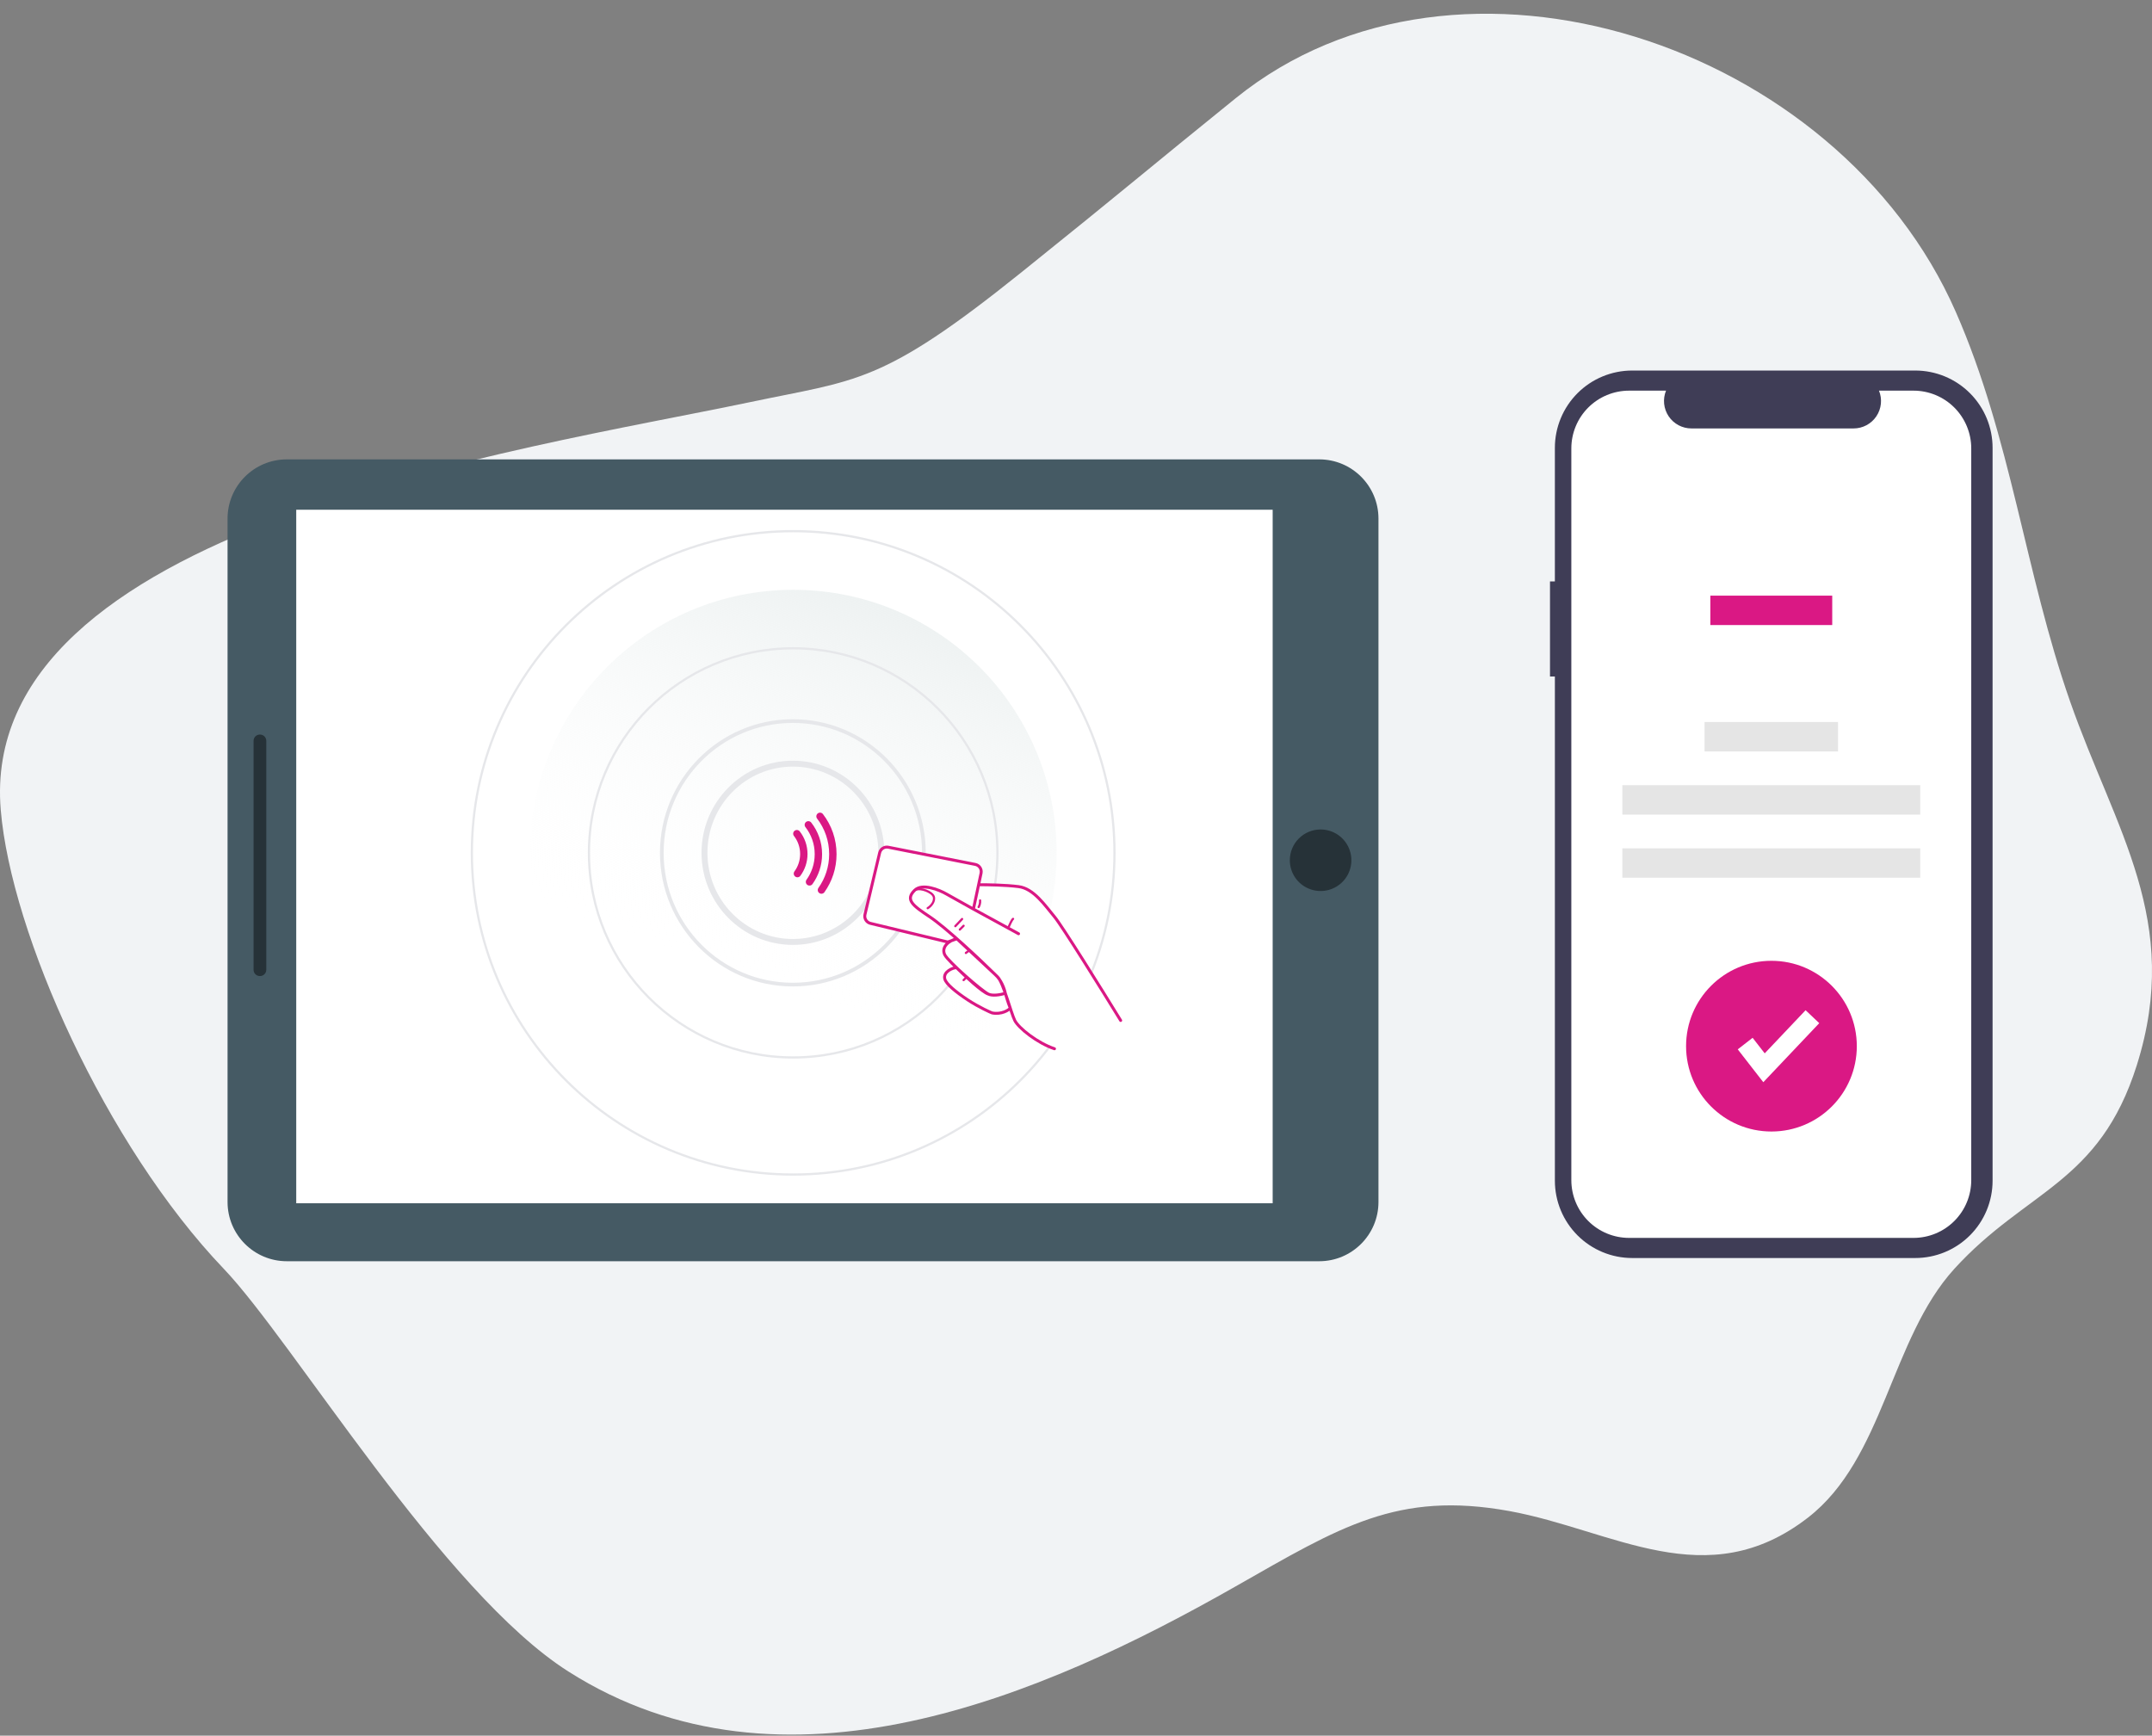 <svg xmlns="http://www.w3.org/2000/svg" width="331" height="267" viewBox="0 0 331 267" fill="none"><rect x="0" y="0" width="331" height="267" fill="#808080" stroke="none"/><g clip-path="url(#clip0_451_8085)"><path d="M300.82 47.98C282.708 6.683 224.37 -12.623 190.068 15.104C176.674 25.922 173.21 28.961 157.082 41.909C135.502 59.234 131.897 58.375 115.256 61.884C79.819 69.309 -3.524 81.186 0.115 124.595C1.71 143.609 16.244 176.16 34.416 195.18C45.108 206.372 68.157 244.893 87.426 257.13C120.461 278.139 160.309 260.966 190.068 244.026C206.083 234.92 214.899 229.322 232.144 232.445C248.109 235.356 262.486 245.548 278.086 233.456C289.799 224.379 290.767 205.983 300.602 195.18C311.681 183.009 322.914 182.128 328.672 163.835C335.653 141.639 325.367 127.771 318.415 107.942C311.463 88.112 309.352 67.409 300.82 47.98Z" fill="#F1F3F5"></path><path d="M153.568 184.848L156.841 190.051H202.845L205.885 184.848H153.568Z" fill="#455A64"></path><path d="M238.406 89.443H239.156V68.893C239.156 67.332 239.464 65.785 240.062 64.342C240.66 62.899 241.536 61.588 242.64 60.483C243.744 59.379 245.055 58.503 246.498 57.905C247.941 57.308 249.488 57 251.05 57H294.586C296.148 57 297.695 57.308 299.138 57.905C300.581 58.503 301.892 59.379 302.996 60.483C304.101 61.588 304.977 62.899 305.575 64.342C306.172 65.785 306.48 67.332 306.48 68.893V181.629C306.48 183.191 306.172 184.737 305.575 186.18C304.977 187.623 304.101 188.934 302.996 190.039C301.892 191.143 300.581 192.019 299.138 192.617C297.695 193.214 296.148 193.522 294.586 193.522H251.05C247.896 193.522 244.87 192.269 242.64 190.039C240.41 187.808 239.157 184.783 239.157 181.629V104.07H238.406V89.443Z" fill="#3F3D56"></path><path d="M250.57 60.094H256.253C255.991 60.734 255.892 61.43 255.962 62.118C256.033 62.806 256.272 63.467 256.658 64.041C257.044 64.615 257.565 65.086 258.176 65.412C258.786 65.737 259.468 65.907 260.16 65.907H285.101C285.793 65.907 286.475 65.737 287.085 65.412C287.696 65.086 288.217 64.615 288.603 64.041C288.989 63.467 289.228 62.806 289.299 62.118C289.369 61.43 289.27 60.734 289.008 60.094H294.316C296.672 60.094 298.931 61.029 300.597 62.695C302.262 64.361 303.198 66.62 303.198 68.976V181.546C303.198 182.712 302.968 183.867 302.522 184.944C302.076 186.022 301.421 187.001 300.597 187.826C299.772 188.651 298.793 189.305 297.715 189.751C296.637 190.198 295.482 190.427 294.316 190.427H250.57C249.403 190.427 248.249 190.198 247.171 189.751C246.093 189.305 245.114 188.651 244.289 187.826C243.465 187.001 242.81 186.022 242.364 184.944C241.918 183.867 241.688 182.712 241.688 181.546V68.976C241.688 67.809 241.918 66.654 242.364 65.577C242.81 64.499 243.465 63.52 244.289 62.695C245.114 61.87 246.093 61.216 247.171 60.77C248.249 60.324 249.403 60.094 250.57 60.094Z" fill="white"></path><path d="M281.816 91.629H263.07V96.152H281.816V91.629Z" fill="#DA1884"></path><path d="M282.708 111.07H262.178V115.594H282.708V111.07Z" fill="#E5E5E5"></path><path d="M295.354 120.785H249.533V125.309H295.354V120.785Z" fill="#E5E5E5"></path><path d="M295.354 130.5H249.533V135.023H295.354V130.5Z" fill="#E5E5E5"></path><path d="M272.466 174.062C279.718 174.062 285.597 168.183 285.597 160.931C285.597 153.679 279.718 147.801 272.466 147.801C265.215 147.801 259.336 153.679 259.336 160.931C259.336 168.183 265.215 174.062 272.466 174.062Z" fill="#DA1884"></path><path d="M271.215 166.477L267.285 161.423L269.571 159.646L271.431 162.038L277.718 155.402L279.82 157.394L271.215 166.477Z" fill="white"></path><path d="M35 79.78L35 184.902C35 189.935 39.08 194.016 44.114 194.016H202.909C207.943 194.016 212.023 189.935 212.023 184.902V79.78C212.023 74.746 207.943 70.666 202.909 70.666L44.114 70.666C39.08 70.666 35 74.746 35 79.78Z" fill="#455A64"></path><path d="M203.123 127.598C204.059 127.598 204.975 127.875 205.753 128.396C206.532 128.916 207.139 129.655 207.497 130.52C207.855 131.385 207.949 132.337 207.766 133.256C207.584 134.174 207.133 135.018 206.471 135.68C205.808 136.342 204.965 136.793 204.046 136.976C203.128 137.158 202.176 137.065 201.311 136.706C200.446 136.348 199.706 135.741 199.186 134.963C198.666 134.184 198.388 133.269 198.388 132.332C198.388 131.076 198.887 129.872 199.775 128.984C200.663 128.096 201.867 127.598 203.123 127.598Z" fill="#263238"></path><path d="M39 113.961V149.186C39 149.717 39.431 150.148 39.963 150.148H39.994C40.526 150.148 40.957 149.717 40.957 149.186V113.961C40.957 113.429 40.526 112.998 39.994 112.998H39.963C39.431 112.998 39 113.429 39 113.961Z" fill="#263238"></path><path d="M195.75 185.099H45.564V78.414H195.75V185.099Z" fill="white"></path><path d="M81.53 131.224C81.53 153.588 99.659 171.717 122.023 171.717C144.387 171.717 162.517 153.588 162.517 131.224C162.517 108.86 144.387 90.731 122.023 90.731C99.659 90.731 81.53 108.86 81.53 131.224Z" fill="url(#paint0_linear_451_8085)"></path><path d="M153.153 141.524C153.399 141.127 154.016 140.332 154.515 140.332" stroke="black" stroke-width="0.114"></path><path d="M122 99.729C139.35 99.729 153.415 113.818 153.415 131.199C153.415 148.58 139.35 162.67 122 162.67C104.651 162.67 90.586 148.58 90.586 131.199C90.586 113.818 104.651 99.729 122 99.729Z" stroke="#E6E7EA" stroke-width="0.341"></path><path d="M121.997 81.709C149.291 81.709 171.418 103.865 171.418 131.195C171.418 158.526 149.291 180.681 121.997 180.681C94.703 180.681 72.577 158.526 72.577 131.195C72.577 103.865 94.703 81.709 121.997 81.709Z" stroke="#E6E7EA" stroke-width="0.341"></path><path d="M122.007 88.773C145.481 88.773 164.511 107.778 164.511 131.222C164.511 154.665 145.481 173.67 122.007 173.67C98.532 173.67 79.503 154.665 79.503 131.222C79.503 107.778 98.532 88.773 122.007 88.773Z" stroke="white" stroke-width="0.114"></path><path d="M121.959 117.473C129.468 117.473 135.562 123.61 135.562 131.187C135.562 138.765 129.468 144.901 121.959 144.901C114.45 144.901 108.357 138.765 108.357 131.187C108.357 123.61 114.45 117.473 121.959 117.473Z" stroke="#E6E7EA" stroke-width="0.908"></path><path d="M121.949 110.925C133.08 110.925 142.106 119.998 142.106 131.194C142.106 142.389 133.08 151.462 121.949 151.462C110.818 151.462 101.792 142.389 101.792 131.194C101.792 119.998 110.818 110.925 121.949 110.925Z" stroke="#E6E7EA" stroke-width="0.567"></path><path d="M126.128 125.578C127.366 127.189 128.102 129.206 128.102 131.395C128.102 133.452 127.452 135.358 126.345 136.917" stroke="#DA1884" stroke-width="1.135" stroke-miterlimit="10" stroke-linecap="round"></path><path d="M124.331 126.887C125.301 128.131 125.878 129.695 125.878 131.395C125.878 132.986 125.372 134.459 124.51 135.662" stroke="#DA1884" stroke-width="1.135" stroke-miterlimit="10" stroke-linecap="round"></path><path d="M122.565 128.246C123.236 129.11 123.636 130.195 123.636 131.374C123.636 132.501 123.271 133.541 122.652 134.386" stroke="#DA1884" stroke-width="1.135" stroke-miterlimit="10" stroke-linecap="round"></path><path d="M162.226 140.997C163.389 142.389 169.498 152.21 172.406 156.947L167.316 159.122L162.226 161.297C159.607 160.427 156.699 158.107 156.117 156.947C155.535 155.787 154.372 151.147 153.499 150.277C151.172 147.957 145.645 142.737 143.028 140.997C140.41 139.257 139.246 138.386 140.7 136.936C141.864 135.776 144.482 136.84 145.645 137.516L149.722 139.831L150.554 136.066C152.045 136.066 154.658 136.102 156.699 136.356C159.026 136.646 160.771 139.257 162.226 140.997Z" fill="white"></path><path d="M145.611 137.549C144.448 136.872 141.83 135.809 140.666 136.969C139.212 138.419 140.376 139.289 142.993 141.029C144.048 141.73 145.576 142.997 147.176 144.411C149.315 146.301 151.584 148.455 153.027 149.876C153.166 149.991 153.294 150.12 153.414 150.258C153.431 150.275 153.448 150.292 153.465 150.309C153.557 150.401 153.652 150.534 153.749 150.701C154.257 151.463 154.538 152.34 154.629 152.791C154.629 152.791 155.058 154.31 155.388 155.075C155.19 155.365 154.047 156.109 152.593 155.819C152.501 155.801 150.556 154.949 148.811 153.789C147.066 152.629 145.529 151.392 145.32 150.599C145.03 149.494 146.535 148.856 147.116 148.856C146.212 147.994 145.498 147.239 145.32 146.884C144.875 145.995 145.448 145.173 146.318 144.717L145.775 144.911L133.88 142.042C133.272 141.895 132.897 141.285 133.042 140.676L135.3 131.18C135.442 130.586 136.026 130.211 136.625 130.329L150.008 132.975C150.629 133.098 151.03 133.706 150.898 134.325L150.52 136.099L149.721 139.847L145.611 137.549Z" fill="white"></path><path d="M172.372 156.979C169.463 152.243 163.355 142.421 162.191 141.029C160.737 139.289 158.992 136.679 156.665 136.389C154.624 136.134 152.011 136.099 150.52 136.099M156.665 143.639L149.721 139.847M162.191 161.33C159.573 160.46 156.665 158.14 156.083 156.979C155.501 155.819 154.338 151.179 153.465 150.309C153.33 150.174 153.183 150.029 153.027 149.876M147.176 144.411C145.891 144.679 144.739 145.724 145.32 146.884C145.841 147.921 150.938 152.385 152.011 152.919M147.176 144.411L153.027 149.876M147.176 144.411L145.775 144.911L133.88 142.042C133.272 141.895 132.897 141.285 133.042 140.676L135.3 131.18C135.442 130.586 136.026 130.211 136.625 130.329L150.008 132.975C150.629 133.098 151.03 133.706 150.898 134.325L149.721 139.847M152.011 152.919C152.593 153.209 153.756 153.081 154.629 152.791M152.011 152.919C151.105 152.642 148.37 150.095 147.116 148.856C146.535 148.856 145.03 149.494 145.32 150.599C145.529 151.392 147.066 152.629 148.811 153.789C150.556 154.949 152.501 155.801 152.593 155.819C154.047 156.109 155.19 155.365 155.388 155.075C155.058 154.31 154.629 152.791 154.629 152.791M154.629 152.791C154.501 152.159 154.002 150.691 153.027 149.876M149.721 139.847L145.611 137.549C144.448 136.872 141.83 135.809 140.666 136.969C139.212 138.419 140.376 139.289 142.993 141.029C145.459 142.668 150.504 147.393 153.027 149.876" stroke="#DA1884" stroke-width="0.454" stroke-linecap="round" stroke-linejoin="bevel"></path><path d="M149.024 146.246L148.56 146.594" stroke="#DA1884" stroke-width="0.341" stroke-linecap="round"></path><path d="M148.56 150.422L148.212 150.77" stroke="#DA1884" stroke-width="0.341" stroke-linecap="round"></path><path d="M146.936 142.473L147.98 141.371" stroke="#DA1884" stroke-width="0.341" stroke-linecap="round" stroke-linejoin="bevel"></path><path d="M147.632 142.994L148.212 142.414" stroke="#DA1884" stroke-width="0.341" stroke-linecap="round" stroke-linejoin="bevel"></path><path d="M140.902 136.855C141.617 136.549 143.339 137.195 143.607 137.897C143.872 138.591 143.223 139.399 142.688 139.703" stroke="#DA1884" stroke-width="0.341" stroke-linecap="round" stroke-linejoin="bevel"></path><path d="M150.523 139.529C150.617 139.382 150.793 138.972 150.747 138.511" stroke="#DA1884" stroke-width="0.341" stroke-linecap="round"></path><path d="M155.906 141.498C155.988 141.451 156.015 141.346 155.967 141.265C155.919 141.184 155.815 141.157 155.734 141.205L155.906 141.498ZM155.279 142.698C155.36 142.507 155.492 142.215 155.623 141.96C155.689 141.832 155.753 141.717 155.809 141.629C155.837 141.585 155.862 141.55 155.882 141.526C155.905 141.498 155.913 141.494 155.906 141.498L155.734 141.205C155.687 141.232 155.648 141.274 155.619 141.31C155.587 141.349 155.554 141.395 155.522 141.446C155.458 141.546 155.388 141.672 155.321 141.804C155.184 142.069 155.049 142.369 154.965 142.565L155.279 142.698Z" fill="#DA1884"></path></g><defs><linearGradient id="paint0_linear_451_8085" x1="136.131" y1="93.268" x2="107.899" y2="169.178" gradientUnits="userSpaceOnUse"><stop stop-color="#EEF2F2"></stop><stop offset="0.766" stop-color="white" stop-opacity="0"></stop></linearGradient><clipPath id="clip0_451_8085"><rect width="331" height="266.913" fill="white"></rect></clipPath></defs></svg>